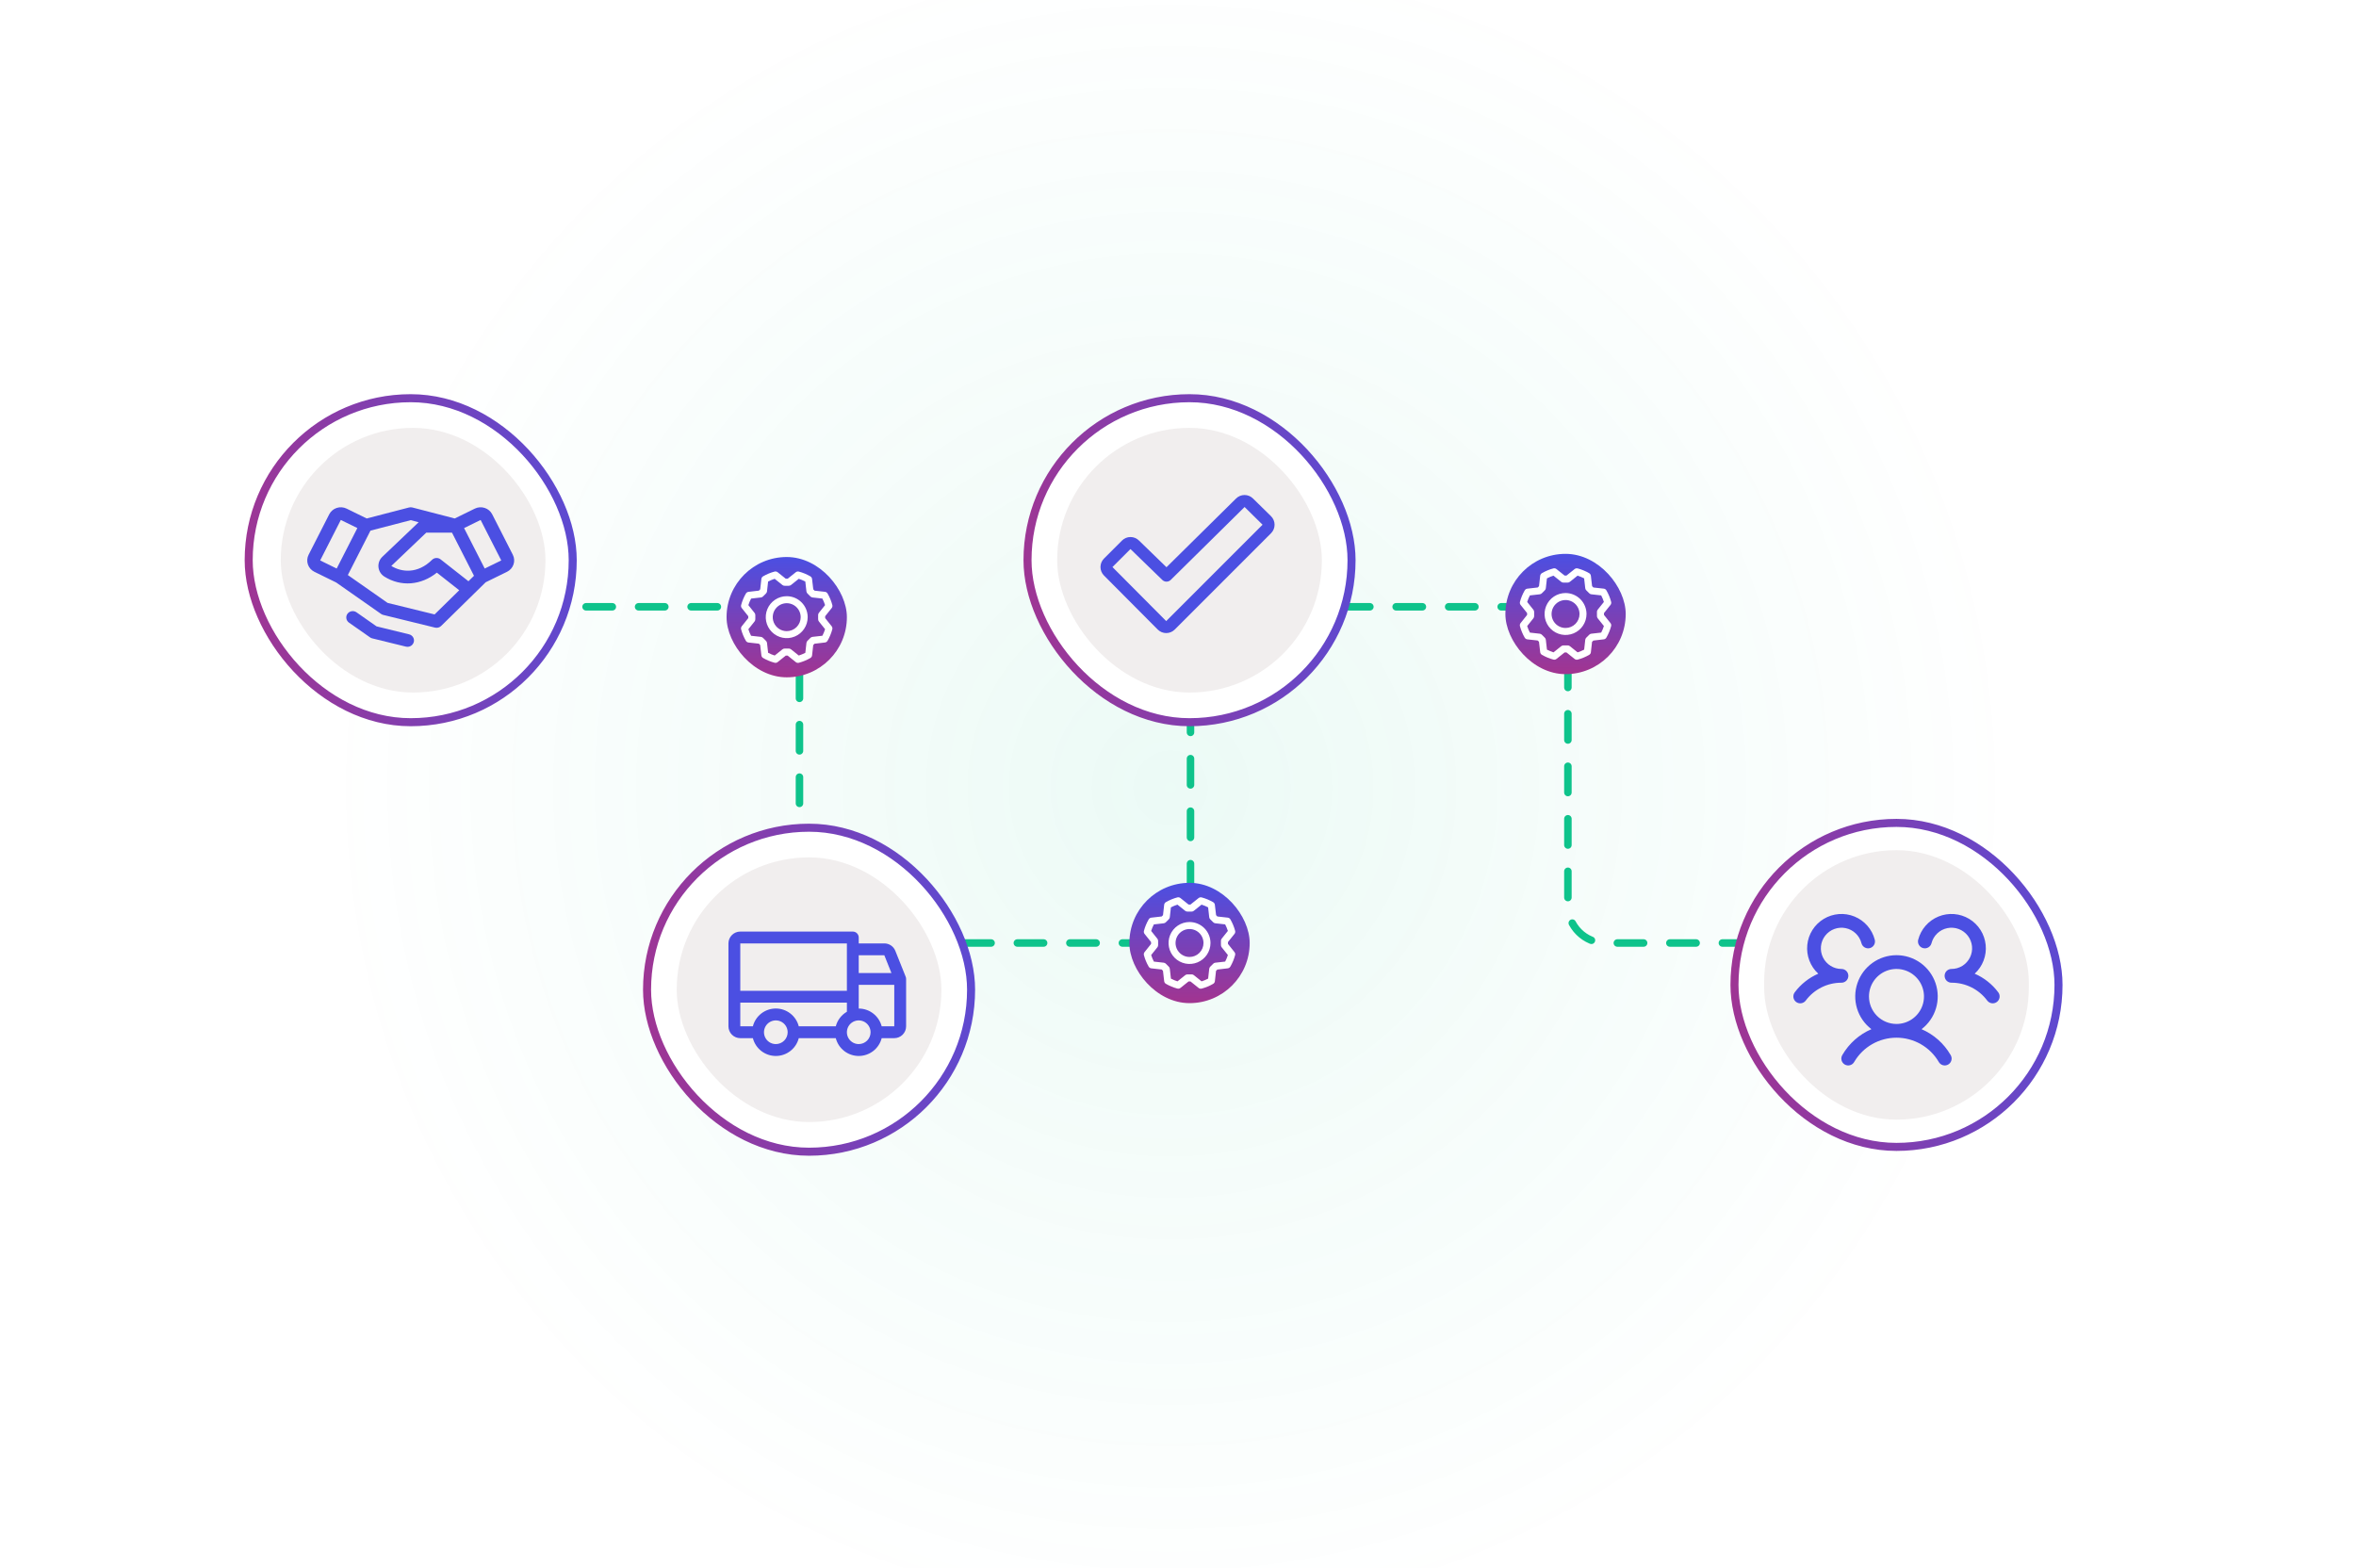 <svg width="628" height="418" viewBox="0 0 628 418" fill="none" xmlns="http://www.w3.org/2000/svg">
<rect x="0" y="0" width="628" height="418" fill="#333333" stroke="none"/>
<g clip-path="url(#clip0_2829_2394)">
<rect width="628" height="418" fill="white"/>
<path opacity="0.8" d="M312 437C437.369 437 539 335.369 539 210C539 84.631 437.369 -17 312 -17C186.631 -17 85 84.631 85 210C85 335.369 186.631 437 312 437Z" fill="url(#paint0_radial_2829_2394)"/>
<path d="M100.215 161.757H203.103C208.626 161.757 213.103 166.234 213.103 171.757V241.384C213.103 246.906 217.58 251.384 223.103 251.384H307.332C312.855 251.384 317.332 246.906 317.332 241.384V171.757C317.332 166.234 321.809 161.757 327.332 161.757H407.929C413.451 161.757 417.929 166.234 417.929 171.757L417.929 241.384C417.929 246.906 422.406 251.384 427.929 251.384H535.719" stroke="#0EC38B" stroke-width="2" stroke-linecap="round" stroke-dasharray="7 7"/>
<rect x="66.289" y="106.153" width="86.372" height="86.372" rx="43.186" fill="white" stroke="url(#paint1_linear_2829_2394)" stroke-width="2.143"/>
<rect x="74.839" y="114.061" width="70.555" height="70.555" rx="35.278" fill="white"/>
<rect x="74.839" y="114.061" width="70.555" height="70.555" rx="35.278" fill="#F1EEEE"/>
<path d="M136.695 147.891L131.196 137.097C130.993 136.699 130.713 136.345 130.371 136.054C130.028 135.763 129.631 135.541 129.201 135.401C128.772 135.261 128.318 135.205 127.866 135.236C127.415 135.268 126.974 135.386 126.569 135.585L121.209 138.213L109.919 135.283C109.63 135.209 109.326 135.209 109.036 135.283L97.746 138.213L92.386 135.585C91.981 135.386 91.54 135.268 91.089 135.236C90.637 135.205 90.183 135.261 89.754 135.401C89.324 135.541 88.927 135.763 88.585 136.054C88.243 136.345 87.962 136.699 87.76 137.097L82.26 147.888C82.057 148.286 81.936 148.718 81.904 149.161C81.872 149.604 81.929 150.049 82.072 150.471C82.215 150.892 82.442 151.282 82.738 151.618C83.035 151.953 83.396 152.228 83.801 152.427L89.619 155.283L101.577 163.661C101.754 163.784 101.952 163.873 102.161 163.925L115.953 167.307C116.242 167.378 116.545 167.375 116.832 167.297C117.119 167.219 117.381 167.07 117.591 166.863L129.459 155.22L135.152 152.427C135.97 152.026 136.591 151.322 136.88 150.472C137.169 149.621 137.102 148.693 136.693 147.891H136.695ZM124.866 154.945L117.451 149.119C117.119 148.858 116.7 148.727 116.275 148.75C115.85 148.774 115.449 148.951 115.15 149.248C111.312 153.04 107.034 152.56 104.306 150.869L113.624 141.991H120.479L126.343 153.493L124.866 154.945ZM90.843 138.608L95.255 140.769L89.744 151.56L85.342 149.402L90.843 138.608ZM115.841 163.792L103.319 160.722L92.716 153.294L98.75 141.456L109.478 138.667L111.59 139.215L101.892 148.449L101.875 148.468C101.51 148.826 101.231 149.26 101.06 149.737C100.889 150.215 100.829 150.725 100.885 151.228C100.942 151.731 101.113 152.216 101.385 152.646C101.658 153.076 102.026 153.44 102.461 153.712C106.892 156.488 112.238 156.038 116.449 152.655L122.408 157.35L115.841 163.792ZM129.202 151.558L123.703 140.777L128.112 138.608L133.614 149.402L129.202 151.558ZM110.292 171.148C110.199 171.514 109.984 171.838 109.682 172.07C109.379 172.302 109.006 172.429 108.622 172.429C108.48 172.429 108.339 172.412 108.202 172.379L99.222 170.176C99.012 170.125 98.814 170.035 98.638 169.912L92.96 165.933C92.611 165.664 92.38 165.274 92.318 164.842C92.255 164.411 92.364 163.973 92.622 163.619C92.88 163.265 93.268 163.022 93.704 162.941C94.14 162.86 94.592 162.948 94.964 163.185L100.375 166.977L109.047 169.1C109.49 169.209 109.871 169.486 110.107 169.87C110.342 170.255 110.412 170.715 110.301 171.15L110.292 171.148Z" fill="#4B4FE2"/>
<rect x="172.473" y="220.65" width="86.372" height="86.372" rx="43.186" fill="white" stroke="url(#paint2_linear_2829_2394)" stroke-width="2.143"/>
<rect x="180.382" y="228.559" width="70.555" height="70.555" rx="35.278" fill="white"/>
<rect x="180.382" y="228.559" width="70.555" height="70.555" rx="35.278" fill="#F1EEEE"/>
<rect x="273.887" y="106.153" width="86.372" height="86.372" rx="43.186" fill="white" stroke="url(#paint3_linear_2829_2394)" stroke-width="2.143"/>
<rect x="281.795" y="114.061" width="70.555" height="70.555" rx="35.278" fill="white"/>
<rect x="281.795" y="114.061" width="70.555" height="70.555" rx="35.278" fill="#F1EEEE"/>
<rect x="462.33" y="219.368" width="86.372" height="86.372" rx="43.186" fill="white" stroke="url(#paint4_linear_2829_2394)" stroke-width="2.143"/>
<rect x="470.238" y="226.635" width="70.555" height="71.838" rx="35.278" fill="white"/>
<rect x="470.238" y="226.635" width="70.555" height="71.838" rx="35.278" fill="#F1EEEE"/>
<rect x="193.669" y="148.49" width="32.071" height="32.071" rx="16.035" fill="url(#paint5_linear_2829_2394)"/>
<path d="M209.703 158.934C208.597 158.934 207.516 159.262 206.597 159.876C205.678 160.49 204.962 161.363 204.539 162.385C204.116 163.406 204.005 164.53 204.221 165.614C204.436 166.698 204.969 167.694 205.75 168.476C206.532 169.258 207.528 169.79 208.612 170.006C209.696 170.221 210.82 170.111 211.842 169.688C212.863 169.264 213.736 168.548 214.35 167.629C214.964 166.71 215.292 165.629 215.292 164.524C215.291 163.042 214.701 161.621 213.653 160.573C212.605 159.525 211.185 158.936 209.703 158.934ZM209.703 168.25C208.966 168.25 208.245 168.031 207.632 167.622C207.02 167.212 206.542 166.63 206.26 165.95C205.978 165.269 205.904 164.519 206.048 163.797C206.192 163.074 206.547 162.41 207.068 161.889C207.589 161.368 208.253 161.013 208.976 160.869C209.698 160.725 210.448 160.799 211.129 161.081C211.81 161.363 212.391 161.841 212.801 162.453C213.21 163.066 213.429 163.787 213.429 164.524C213.429 165.512 213.036 166.46 212.338 167.158C211.639 167.857 210.691 168.25 209.703 168.25ZM219.95 164.775C219.955 164.607 219.955 164.44 219.95 164.272L221.687 162.102C221.778 161.988 221.841 161.854 221.871 161.711C221.901 161.568 221.897 161.42 221.86 161.279C221.575 160.209 221.149 159.181 220.593 158.223C220.52 158.097 220.419 157.991 220.297 157.911C220.176 157.832 220.038 157.782 219.894 157.765L217.132 157.458C217.017 157.337 216.901 157.22 216.783 157.108L216.457 154.339C216.44 154.195 216.39 154.057 216.31 153.936C216.23 153.814 216.123 153.713 215.998 153.641C215.039 153.085 214.011 152.66 212.941 152.375C212.8 152.337 212.652 152.333 212.509 152.364C212.366 152.394 212.233 152.457 212.119 152.548L209.954 154.276C209.786 154.276 209.619 154.276 209.451 154.276L207.281 152.542C207.167 152.451 207.033 152.388 206.89 152.358C206.747 152.328 206.599 152.332 206.458 152.37C205.388 152.655 204.36 153.081 203.402 153.637C203.276 153.71 203.17 153.811 203.09 153.932C203.011 154.054 202.961 154.192 202.944 154.336L202.637 157.102C202.516 157.218 202.399 157.335 202.287 157.452L199.518 157.77C199.374 157.786 199.236 157.837 199.115 157.916C198.993 157.996 198.892 158.103 198.82 158.229C198.265 159.187 197.839 160.215 197.554 161.285C197.516 161.426 197.512 161.574 197.543 161.717C197.573 161.86 197.636 161.993 197.727 162.107L199.455 164.272C199.455 164.44 199.455 164.607 199.455 164.775L197.721 166.946C197.63 167.06 197.567 167.193 197.537 167.336C197.507 167.479 197.511 167.627 197.549 167.768C197.834 168.838 198.26 169.866 198.816 170.824C198.889 170.95 198.99 171.057 199.111 171.136C199.233 171.215 199.371 171.265 199.515 171.282L202.277 171.59C202.393 171.711 202.509 171.827 202.626 171.939L202.949 174.708C202.966 174.852 203.016 174.99 203.095 175.112C203.175 175.233 203.282 175.334 203.408 175.407C204.366 175.962 205.394 176.387 206.464 176.672C206.605 176.71 206.753 176.714 206.896 176.684C207.039 176.653 207.173 176.59 207.286 176.499L209.451 174.771C209.619 174.776 209.786 174.776 209.954 174.771L212.125 176.508C212.239 176.599 212.372 176.662 212.515 176.692C212.658 176.722 212.806 176.718 212.947 176.681C214.017 176.396 215.045 175.97 216.004 175.414C216.129 175.341 216.236 175.24 216.315 175.118C216.394 174.997 216.445 174.859 216.461 174.715L216.769 171.953C216.89 171.838 217.006 171.722 217.118 171.604L219.887 171.277C220.031 171.261 220.169 171.21 220.291 171.131C220.412 171.051 220.513 170.944 220.586 170.819C221.141 169.86 221.566 168.832 221.851 167.762C221.889 167.621 221.893 167.473 221.863 167.33C221.833 167.187 221.769 167.054 221.678 166.94L219.95 164.775ZM218.075 164.018C218.095 164.355 218.095 164.692 218.075 165.029C218.061 165.259 218.133 165.487 218.278 165.667L219.93 167.732C219.74 168.334 219.498 168.919 219.205 169.478L216.573 169.776C216.344 169.802 216.132 169.911 215.979 170.084C215.755 170.336 215.516 170.575 215.264 170.799C215.092 170.952 214.982 171.164 214.957 171.393L214.664 174.022C214.105 174.315 213.52 174.558 212.918 174.748L210.852 173.095C210.687 172.963 210.481 172.891 210.27 172.891H210.214C209.877 172.911 209.54 172.911 209.203 172.891C208.973 172.878 208.745 172.95 208.565 173.094L206.495 174.748C205.892 174.558 205.307 174.315 204.748 174.022L204.45 171.394C204.424 171.165 204.315 170.953 204.142 170.8C203.89 170.576 203.651 170.337 203.427 170.085C203.274 169.913 203.063 169.803 202.833 169.778L200.204 169.484C199.911 168.925 199.668 168.34 199.479 167.737L201.131 165.672C201.275 165.491 201.348 165.264 201.334 165.034C201.314 164.697 201.314 164.359 201.334 164.023C201.348 163.792 201.275 163.565 201.131 163.385L199.479 161.315C199.668 160.713 199.911 160.128 200.204 159.569L202.832 159.271C203.061 159.245 203.273 159.136 203.426 158.963C203.65 158.711 203.889 158.472 204.141 158.248C204.314 158.095 204.424 157.883 204.45 157.653L204.742 155.025C205.302 154.732 205.886 154.489 206.489 154.3L208.554 155.952C208.735 156.096 208.962 156.168 209.193 156.155C209.529 156.135 209.867 156.135 210.203 156.155C210.434 156.168 210.661 156.096 210.841 155.952L212.911 154.3C213.513 154.489 214.098 154.732 214.657 155.025L214.956 157.653C214.981 157.882 215.09 158.094 215.263 158.247C215.515 158.471 215.754 158.71 215.978 158.962C216.131 159.135 216.343 159.244 216.572 159.27L219.201 159.562C219.494 160.121 219.737 160.706 219.927 161.309L218.274 163.374C218.129 163.556 218.056 163.786 218.072 164.018H218.075Z" fill="white"/>
<rect x="301.037" y="235.348" width="32.071" height="32.071" rx="16.035" fill="url(#paint6_linear_2829_2394)"/>
<path d="M317.071 245.792C315.965 245.792 314.885 246.12 313.965 246.734C313.046 247.349 312.33 248.222 311.907 249.243C311.484 250.264 311.373 251.388 311.589 252.472C311.804 253.557 312.337 254.552 313.118 255.334C313.9 256.116 314.896 256.648 315.98 256.864C317.065 257.08 318.188 256.969 319.21 256.546C320.231 256.123 321.104 255.406 321.718 254.487C322.332 253.568 322.66 252.487 322.66 251.382C322.659 249.9 322.069 248.479 321.021 247.431C319.974 246.383 318.553 245.794 317.071 245.792ZM317.071 255.108C316.334 255.108 315.613 254.89 315.001 254.48C314.388 254.071 313.91 253.489 313.628 252.808C313.346 252.127 313.272 251.378 313.416 250.655C313.56 249.932 313.915 249.268 314.436 248.747C314.957 248.226 315.621 247.871 316.344 247.727C317.067 247.583 317.816 247.657 318.497 247.939C319.178 248.221 319.76 248.699 320.169 249.312C320.579 249.924 320.797 250.645 320.797 251.382C320.797 252.37 320.404 253.318 319.706 254.017C319.007 254.716 318.059 255.108 317.071 255.108ZM327.318 251.633C327.323 251.466 327.323 251.298 327.318 251.13L329.055 248.96C329.147 248.846 329.21 248.712 329.24 248.569C329.269 248.426 329.265 248.279 329.228 248.138C328.943 247.067 328.517 246.039 327.961 245.081C327.888 244.956 327.787 244.849 327.666 244.769C327.544 244.69 327.406 244.64 327.262 244.623L324.5 244.316C324.385 244.195 324.269 244.078 324.151 243.967L323.825 241.197C323.808 241.053 323.758 240.915 323.678 240.794C323.598 240.672 323.491 240.571 323.366 240.499C322.407 239.944 321.379 239.518 320.309 239.233C320.168 239.196 320.02 239.192 319.877 239.222C319.735 239.252 319.601 239.315 319.487 239.407L317.322 241.135C317.155 241.135 316.987 241.135 316.819 241.135L314.649 239.401C314.535 239.31 314.401 239.247 314.258 239.217C314.115 239.187 313.968 239.191 313.827 239.228C312.756 239.514 311.728 239.94 310.77 240.495C310.644 240.568 310.538 240.669 310.458 240.79C310.379 240.912 310.329 241.05 310.312 241.194L310.005 243.961C309.884 244.076 309.767 244.193 309.656 244.31L306.886 244.628C306.742 244.645 306.604 244.695 306.483 244.775C306.361 244.854 306.26 244.961 306.188 245.087C305.633 246.045 305.207 247.073 304.922 248.143C304.884 248.285 304.881 248.432 304.911 248.575C304.941 248.718 305.004 248.852 305.095 248.966L306.824 251.13C306.824 251.298 306.824 251.466 306.824 251.633L305.09 253.804C304.999 253.918 304.935 254.052 304.906 254.194C304.876 254.337 304.88 254.485 304.917 254.626C305.202 255.697 305.628 256.725 306.184 257.683C306.257 257.808 306.358 257.915 306.479 257.994C306.601 258.074 306.739 258.124 306.883 258.14L309.645 258.448C309.761 258.569 309.877 258.685 309.994 258.797L310.317 261.566C310.334 261.71 310.384 261.849 310.464 261.97C310.543 262.091 310.65 262.192 310.776 262.265C311.734 262.82 312.762 263.246 313.832 263.531C313.973 263.568 314.121 263.572 314.264 263.542C314.407 263.512 314.541 263.448 314.655 263.357L316.819 261.629C316.987 261.634 317.155 261.634 317.322 261.629L319.493 263.366C319.607 263.458 319.741 263.521 319.883 263.551C320.026 263.58 320.174 263.576 320.315 263.539C321.386 263.254 322.414 262.828 323.372 262.272C323.497 262.199 323.604 262.098 323.683 261.977C323.763 261.855 323.813 261.717 323.829 261.573L324.137 258.811C324.258 258.696 324.374 258.58 324.486 258.462L327.255 258.136C327.399 258.119 327.538 258.069 327.659 257.989C327.78 257.909 327.881 257.803 327.954 257.677C328.509 256.718 328.935 255.691 329.22 254.62C329.257 254.479 329.261 254.331 329.231 254.188C329.201 254.046 329.137 253.912 329.046 253.798L327.318 251.633ZM325.443 250.876C325.463 251.213 325.463 251.551 325.443 251.887C325.429 252.118 325.502 252.345 325.646 252.525L327.298 254.59C327.109 255.192 326.866 255.777 326.573 256.337L323.941 256.635C323.712 256.66 323.5 256.77 323.347 256.942C323.123 257.194 322.884 257.433 322.632 257.657C322.46 257.81 322.35 258.022 322.325 258.251L322.033 260.88C321.473 261.174 320.888 261.416 320.286 261.606L318.22 259.953C318.055 259.821 317.849 259.749 317.638 259.75H317.582C317.245 259.769 316.908 259.769 316.571 259.75C316.341 259.736 316.113 259.808 315.933 259.952L313.863 261.606C313.26 261.416 312.676 261.173 312.116 260.88L311.818 258.252C311.792 258.023 311.683 257.811 311.51 257.658C311.258 257.434 311.02 257.195 310.796 256.943C310.642 256.771 310.431 256.661 310.202 256.636L307.572 256.342C307.279 255.783 307.036 255.198 306.847 254.596L308.499 252.53C308.643 252.35 308.716 252.122 308.702 251.892C308.682 251.555 308.682 251.218 308.702 250.881C308.716 250.651 308.643 250.423 308.499 250.243L306.847 248.174C307.036 247.571 307.279 246.987 307.572 246.427L310.2 246.129C310.43 246.104 310.641 245.994 310.794 245.822C311.018 245.569 311.257 245.331 311.509 245.107C311.682 244.953 311.792 244.741 311.818 244.512L312.11 241.883C312.67 241.59 313.254 241.347 313.857 241.158L315.923 242.81C316.103 242.955 316.33 243.027 316.561 243.013C316.897 242.993 317.235 242.993 317.572 243.013C317.802 243.027 318.029 242.955 318.21 242.81L320.279 241.158C320.881 241.347 321.466 241.59 322.026 241.883L322.324 244.512C322.349 244.741 322.459 244.952 322.631 245.105C322.883 245.33 323.122 245.568 323.346 245.82C323.499 245.993 323.711 246.102 323.94 246.128L326.569 246.42C326.863 246.98 327.105 247.564 327.295 248.167L325.642 250.233C325.497 250.414 325.424 250.644 325.44 250.876H325.443Z" fill="white"/>
<rect x="401.267" y="147.646" width="32.071" height="32.071" rx="16.035" fill="url(#paint7_linear_2829_2394)"/>
<path d="M417.3 158.09C416.195 158.09 415.114 158.418 414.195 159.032C413.276 159.646 412.559 160.519 412.136 161.541C411.713 162.562 411.603 163.686 411.818 164.77C412.034 165.854 412.566 166.85 413.348 167.632C414.13 168.414 415.126 168.946 416.21 169.162C417.294 169.377 418.418 169.267 419.439 168.844C420.461 168.421 421.334 167.704 421.948 166.785C422.562 165.866 422.89 164.785 422.89 163.68C422.888 162.198 422.299 160.777 421.251 159.729C420.203 158.681 418.782 158.092 417.3 158.09ZM417.3 167.406C416.563 167.406 415.843 167.187 415.23 166.778C414.617 166.369 414.14 165.787 413.858 165.106C413.576 164.425 413.502 163.676 413.646 162.953C413.789 162.23 414.144 161.566 414.665 161.045C415.187 160.524 415.85 160.169 416.573 160.025C417.296 159.881 418.045 159.955 418.726 160.237C419.407 160.519 419.989 160.997 420.399 161.61C420.808 162.222 421.027 162.943 421.027 163.68C421.027 164.668 420.634 165.616 419.935 166.315C419.236 167.013 418.289 167.406 417.3 167.406ZM427.548 163.931C427.552 163.764 427.552 163.596 427.548 163.428L429.285 161.258C429.376 161.144 429.439 161.01 429.469 160.867C429.499 160.724 429.495 160.577 429.457 160.436C429.172 159.365 428.746 158.337 428.19 157.379C428.118 157.253 428.016 157.147 427.895 157.067C427.774 156.988 427.636 156.938 427.492 156.921L424.73 156.614C424.615 156.493 424.498 156.376 424.38 156.264L424.054 153.495C424.037 153.351 423.987 153.213 423.908 153.092C423.828 152.97 423.721 152.869 423.595 152.797C422.637 152.242 421.609 151.816 420.539 151.531C420.398 151.493 420.25 151.49 420.107 151.52C419.964 151.55 419.83 151.613 419.717 151.704L417.552 153.432C417.384 153.432 417.216 153.432 417.049 153.432L414.878 151.699C414.764 151.607 414.63 151.544 414.488 151.515C414.345 151.485 414.197 151.489 414.056 151.526C412.986 151.812 411.958 152.238 410.999 152.793C410.874 152.866 410.767 152.967 410.688 153.088C410.608 153.21 410.558 153.348 410.542 153.492L410.234 156.259C410.113 156.374 409.997 156.491 409.885 156.608L407.116 156.926C406.972 156.943 406.834 156.993 406.712 157.073C406.591 157.152 406.49 157.259 406.417 157.385C405.862 158.343 405.437 159.371 405.151 160.441C405.114 160.582 405.11 160.73 405.14 160.873C405.17 161.016 405.234 161.15 405.325 161.263L407.053 163.428C407.053 163.596 407.053 163.764 407.053 163.931L405.319 166.102C405.228 166.216 405.165 166.35 405.135 166.492C405.105 166.635 405.109 166.783 405.147 166.924C405.432 167.995 405.858 169.022 406.414 169.981C406.487 170.106 406.588 170.213 406.709 170.292C406.83 170.372 406.968 170.422 407.112 170.438L409.875 170.746C409.99 170.867 410.107 170.983 410.224 171.095L410.546 173.864C410.563 174.008 410.613 174.147 410.693 174.268C410.773 174.389 410.88 174.49 411.005 174.563C411.964 175.118 412.992 175.543 414.062 175.829C414.203 175.866 414.351 175.87 414.494 175.84C414.636 175.81 414.77 175.746 414.884 175.655L417.049 173.927C417.216 173.932 417.384 173.932 417.552 173.927L419.722 175.664C419.836 175.755 419.97 175.819 420.113 175.848C420.256 175.878 420.404 175.874 420.544 175.837C421.615 175.552 422.643 175.126 423.601 174.57C423.727 174.497 423.833 174.396 423.913 174.275C423.992 174.153 424.042 174.015 424.059 173.871L424.366 171.109C424.487 170.994 424.604 170.878 424.716 170.76L427.485 170.434C427.629 170.417 427.767 170.367 427.888 170.287C428.01 170.207 428.111 170.1 428.183 169.975C428.738 169.016 429.164 167.988 429.449 166.918C429.487 166.777 429.49 166.629 429.46 166.486C429.43 166.344 429.367 166.21 429.276 166.096L427.548 163.931ZM425.673 163.174C425.693 163.511 425.693 163.848 425.673 164.185C425.659 164.416 425.731 164.643 425.875 164.823L427.528 166.888C427.338 167.49 427.095 168.075 426.802 168.635L424.171 168.933C423.941 168.958 423.73 169.068 423.577 169.24C423.353 169.492 423.114 169.731 422.862 169.955C422.689 170.108 422.58 170.32 422.554 170.549L422.262 173.178C421.703 173.471 421.118 173.714 420.515 173.904L418.45 172.251C418.284 172.119 418.079 172.047 417.867 172.048H417.811C417.475 172.067 417.137 172.067 416.801 172.048C416.57 172.034 416.343 172.106 416.163 172.25L414.092 173.904C413.49 173.714 412.905 173.471 412.346 173.178L412.047 170.55C412.022 170.321 411.912 170.109 411.74 169.956C411.488 169.732 411.249 169.493 411.025 169.241C410.872 169.069 410.66 168.959 410.431 168.934L407.802 168.64C407.509 168.081 407.266 167.496 407.076 166.894L408.729 164.828C408.873 164.648 408.945 164.42 408.931 164.19C408.912 163.853 408.912 163.516 408.931 163.179C408.945 162.949 408.873 162.721 408.729 162.541L407.076 160.472C407.266 159.869 407.509 159.285 407.802 158.725L410.43 158.427C410.659 158.401 410.871 158.292 411.024 158.119C411.248 157.867 411.487 157.629 411.739 157.404C411.912 157.251 412.022 157.039 412.047 156.809L412.34 154.181C412.899 153.888 413.484 153.645 414.086 153.456L416.152 155.108C416.332 155.252 416.56 155.325 416.79 155.311C417.127 155.291 417.464 155.291 417.801 155.311C418.031 155.325 418.259 155.252 418.439 155.108L420.508 153.456C421.111 153.645 421.695 153.888 422.255 154.181L422.553 156.809C422.579 157.039 422.688 157.25 422.861 157.403C423.113 157.627 423.351 157.866 423.576 158.118C423.729 158.291 423.94 158.4 424.169 158.426L426.799 158.718C427.092 159.277 427.335 159.862 427.524 160.465L425.872 162.53C425.726 162.712 425.654 162.942 425.669 163.174H425.673Z" fill="white"/>
<path d="M241.412 260.374L238.65 253.468C238.415 252.883 238.011 252.383 237.489 252.031C236.967 251.679 236.351 251.492 235.721 251.495H228.898V249.916C228.898 249.497 228.732 249.096 228.436 248.8C228.14 248.504 227.738 248.337 227.319 248.337H197.326C196.489 248.337 195.686 248.67 195.094 249.262C194.502 249.854 194.169 250.657 194.169 251.495V273.595C194.169 274.432 194.502 275.235 195.094 275.827C195.686 276.419 196.489 276.752 197.326 276.752H200.681C201.028 278.11 201.818 279.314 202.926 280.174C204.033 281.034 205.396 281.5 206.798 281.5C208.2 281.5 209.562 281.034 210.669 280.174C211.777 279.314 212.567 278.11 212.915 276.752H222.781C223.129 278.11 223.919 279.314 225.026 280.174C226.134 281.034 227.496 281.5 228.898 281.5C230.3 281.5 231.662 281.034 232.77 280.174C233.877 279.314 234.667 278.11 235.015 276.752H238.37C239.207 276.752 240.01 276.419 240.602 275.827C241.194 275.235 241.527 274.432 241.527 273.595V260.966C241.527 260.763 241.488 260.562 241.412 260.374ZM228.898 254.652H235.721L237.616 259.388H228.898V254.652ZM197.326 251.495H225.741V264.123H197.326V251.495ZM206.798 278.331C206.173 278.331 205.563 278.146 205.044 277.799C204.524 277.452 204.12 276.959 203.881 276.382C203.642 275.805 203.579 275.17 203.701 274.558C203.823 273.945 204.124 273.383 204.565 272.941C205.007 272.499 205.569 272.199 206.182 272.077C206.794 271.955 207.429 272.018 208.006 272.257C208.583 272.496 209.076 272.9 209.423 273.419C209.77 273.939 209.955 274.549 209.955 275.173C209.955 276.011 209.622 276.814 209.03 277.406C208.438 277.998 207.635 278.331 206.798 278.331ZM222.781 273.595H212.915C212.567 272.237 211.777 271.033 210.669 270.173C209.562 269.313 208.2 268.847 206.798 268.847C205.396 268.847 204.033 269.313 202.926 270.173C201.818 271.033 201.028 272.237 200.681 273.595H197.326V267.281H225.741V269.71C225.015 270.129 224.38 270.689 223.871 271.356C223.363 272.023 222.993 272.784 222.781 273.595ZM228.898 278.331C228.274 278.331 227.663 278.146 227.144 277.799C226.625 277.452 226.22 276.959 225.981 276.382C225.742 275.805 225.68 275.17 225.801 274.558C225.923 273.945 226.224 273.383 226.666 272.941C227.107 272.499 227.67 272.199 228.282 272.077C228.894 271.955 229.529 272.018 230.106 272.257C230.683 272.496 231.176 272.9 231.523 273.419C231.87 273.939 232.055 274.549 232.055 275.173C232.055 276.011 231.723 276.814 231.13 277.406C230.538 277.998 229.735 278.331 228.898 278.331ZM238.37 273.595H235.015C234.663 272.24 233.872 271.04 232.765 270.183C231.658 269.326 230.298 268.86 228.898 268.859V262.545H238.37V273.595Z" fill="#4B4FE2"/>
<path d="M338.796 137.607L333.995 132.894C333.395 132.296 332.582 131.96 331.735 131.96C330.888 131.96 330.075 132.296 329.475 132.894L310.931 151.21L303.591 144.087C302.99 143.491 302.177 143.158 301.33 143.16C300.483 143.161 299.672 143.499 299.073 144.097L294.272 148.899C293.673 149.499 293.336 150.313 293.336 151.161C293.336 152.009 293.673 152.822 294.272 153.422L308.6 167.827C308.898 168.124 309.251 168.36 309.639 168.521C310.027 168.682 310.444 168.765 310.864 168.765C311.285 168.765 311.701 168.682 312.089 168.521C312.478 168.36 312.831 168.124 313.128 167.827L338.806 142.143C339.104 141.845 339.34 141.491 339.501 141.101C339.662 140.712 339.744 140.294 339.743 139.873C339.742 139.452 339.658 139.035 339.495 138.646C339.333 138.257 339.095 137.904 338.796 137.607ZM310.855 165.568L296.526 151.164L301.328 146.362C301.334 146.367 301.339 146.372 301.344 146.378L309.817 154.599C310.116 154.891 310.518 155.055 310.936 155.055C311.355 155.055 311.756 154.891 312.056 154.599L331.75 135.159L336.539 139.88L310.855 165.568Z" fill="#4B4FE2"/>
<path d="M532.27 267.101C532.077 267.245 531.858 267.35 531.625 267.41C531.392 267.47 531.149 267.483 530.911 267.449C530.673 267.415 530.444 267.334 530.237 267.211C530.03 267.089 529.849 266.927 529.704 266.734C528.6 265.249 527.162 264.045 525.507 263.217C523.852 262.39 522.025 261.962 520.175 261.969C519.814 261.969 519.462 261.863 519.162 261.664C518.861 261.465 518.627 261.181 518.487 260.849C518.391 260.624 518.342 260.381 518.342 260.137C518.342 259.892 518.391 259.65 518.487 259.424C518.627 259.092 518.861 258.809 519.162 258.61C519.462 258.41 519.814 258.304 520.175 258.304C521.203 258.304 522.211 258.016 523.083 257.472C523.956 256.928 524.658 256.15 525.111 255.226C525.563 254.303 525.748 253.271 525.644 252.249C525.539 251.226 525.15 250.252 524.521 249.44C523.891 248.627 523.046 248.007 522.081 247.65C521.117 247.293 520.072 247.214 519.065 247.422C518.058 247.629 517.129 248.115 516.384 248.824C515.639 249.533 515.108 250.436 514.851 251.432C514.791 251.665 514.685 251.884 514.541 252.076C514.396 252.269 514.215 252.431 514.007 252.553C513.8 252.675 513.57 252.756 513.332 252.789C513.093 252.823 512.851 252.809 512.618 252.749C512.384 252.689 512.165 252.583 511.973 252.439C511.781 252.294 511.619 252.113 511.496 251.905C511.374 251.698 511.294 251.468 511.26 251.23C511.227 250.991 511.24 250.749 511.3 250.516C511.657 249.135 512.331 247.857 513.269 246.783C514.207 245.708 515.382 244.868 516.702 244.328C518.022 243.788 519.449 243.563 520.871 243.672C522.293 243.781 523.67 244.22 524.892 244.955C526.114 245.689 527.148 246.699 527.912 247.903C528.675 249.108 529.147 250.474 529.289 251.893C529.432 253.311 529.241 254.744 528.732 256.076C528.224 257.408 527.411 258.603 526.36 259.566C528.852 260.645 531.018 262.357 532.643 264.533C532.788 264.726 532.893 264.945 532.952 265.179C533.011 265.413 533.024 265.656 532.989 265.894C532.955 266.133 532.873 266.362 532.75 266.569C532.626 266.776 532.463 266.957 532.27 267.101ZM519.927 281.212C520.06 281.42 520.149 281.653 520.189 281.897C520.229 282.141 520.22 282.391 520.161 282.631C520.102 282.871 519.995 283.096 519.847 283.294C519.699 283.492 519.512 283.658 519.298 283.781C519.084 283.905 518.847 283.984 518.602 284.014C518.356 284.044 518.108 284.024 517.87 283.955C517.633 283.886 517.412 283.77 517.221 283.613C517.029 283.457 516.872 283.263 516.757 283.044C515.603 281.089 513.958 279.469 511.987 278.344C510.015 277.219 507.784 276.627 505.514 276.627C503.244 276.627 501.013 277.219 499.041 278.344C497.07 279.469 495.425 281.089 494.271 283.044C494.156 283.263 493.999 283.457 493.808 283.613C493.616 283.77 493.395 283.886 493.158 283.955C492.92 284.024 492.672 284.044 492.426 284.014C492.181 283.984 491.944 283.905 491.73 283.781C491.516 283.658 491.329 283.492 491.181 283.294C491.033 283.096 490.926 282.871 490.867 282.631C490.808 282.391 490.799 282.141 490.839 281.897C490.879 281.653 490.968 281.42 491.101 281.212C492.877 278.159 495.586 275.757 498.83 274.358C497.005 272.96 495.663 271.026 494.994 268.827C494.326 266.629 494.362 264.275 495.1 262.098C495.838 259.921 497.239 258.03 499.107 256.691C500.975 255.352 503.216 254.632 505.514 254.632C507.812 254.632 510.053 255.352 511.921 256.691C513.789 258.03 515.19 259.921 515.928 262.098C516.666 264.275 516.703 266.629 516.034 268.827C515.365 271.026 514.023 272.96 512.198 274.358C515.442 275.757 518.151 278.159 519.927 281.212ZM505.514 272.965C506.964 272.965 508.381 272.535 509.587 271.73C510.792 270.924 511.732 269.779 512.286 268.44C512.841 267.1 512.986 265.626 512.704 264.204C512.421 262.783 511.723 261.476 510.697 260.451C509.672 259.426 508.366 258.728 506.944 258.445C505.522 258.162 504.048 258.307 502.709 258.862C501.369 259.417 500.225 260.357 499.419 261.562C498.614 262.767 498.184 264.185 498.184 265.635C498.184 267.579 498.956 269.443 500.331 270.818C501.705 272.193 503.57 272.965 505.514 272.965ZM492.686 260.137C492.686 259.651 492.493 259.185 492.149 258.841C491.805 258.497 491.339 258.304 490.853 258.304C489.825 258.304 488.817 258.016 487.945 257.472C487.072 256.928 486.37 256.15 485.917 255.226C485.465 254.303 485.28 253.271 485.384 252.249C485.489 251.226 485.878 250.252 486.508 249.44C487.137 248.627 487.982 248.007 488.947 247.65C489.911 247.293 490.956 247.214 491.963 247.422C492.97 247.629 493.899 248.115 494.644 248.824C495.389 249.533 495.92 250.436 496.177 251.432C496.298 251.903 496.602 252.306 497.021 252.553C497.44 252.8 497.94 252.871 498.41 252.749C498.881 252.628 499.285 252.324 499.532 251.905C499.779 251.486 499.849 250.986 499.728 250.516C499.371 249.135 498.697 247.857 497.759 246.783C496.821 245.708 495.646 244.868 494.326 244.328C493.006 243.788 491.579 243.563 490.157 243.672C488.735 243.781 487.358 244.22 486.136 244.955C484.914 245.689 483.88 246.699 483.117 247.903C482.353 249.108 481.882 250.474 481.739 251.893C481.597 253.311 481.787 254.744 482.296 256.076C482.804 257.408 483.617 258.603 484.668 259.566C482.179 260.646 480.015 262.358 478.392 264.533C478.1 264.922 477.974 265.41 478.043 265.892C478.111 266.373 478.368 266.808 478.757 267.099C479.146 267.391 479.635 267.517 480.116 267.448C480.597 267.38 481.032 267.123 481.324 266.734C482.428 265.249 483.866 264.045 485.521 263.217C487.176 262.39 489.003 261.962 490.853 261.969C491.339 261.969 491.805 261.776 492.149 261.433C492.493 261.089 492.686 260.623 492.686 260.137Z" fill="#4B4FE2"/>
</g>
<defs>
<radialGradient id="paint0_radial_2829_2394" cx="0" cy="0" r="1" gradientUnits="userSpaceOnUse" gradientTransform="translate(312 210) scale(227)">
<stop stop-color="#0EC38B" stop-opacity="0.1"/>
<stop offset="0.999" stop-color="#0EC38B" stop-opacity="0"/>
</radialGradient>
<linearGradient id="paint1_linear_2829_2394" x1="65.218" y1="193.596" x2="182.124" y2="178.751" gradientUnits="userSpaceOnUse">
<stop stop-color="#A23490"/>
<stop offset="1" stop-color="#4B4FE2"/>
</linearGradient>
<linearGradient id="paint2_linear_2829_2394" x1="171.401" y1="308.094" x2="288.308" y2="293.249" gradientUnits="userSpaceOnUse">
<stop stop-color="#A23490"/>
<stop offset="1" stop-color="#4B4FE2"/>
</linearGradient>
<linearGradient id="paint3_linear_2829_2394" x1="272.815" y1="193.596" x2="389.722" y2="178.751" gradientUnits="userSpaceOnUse">
<stop stop-color="#A23490"/>
<stop offset="1" stop-color="#4B4FE2"/>
</linearGradient>
<linearGradient id="paint4_linear_2829_2394" x1="461.259" y1="306.811" x2="578.165" y2="291.966" gradientUnits="userSpaceOnUse">
<stop stop-color="#A23490"/>
<stop offset="1" stop-color="#4B4FE2"/>
</linearGradient>
<linearGradient id="paint5_linear_2829_2394" x1="209.704" y1="148.49" x2="209.704" y2="180.561" gradientUnits="userSpaceOnUse">
<stop stop-color="#4B4FE2"/>
<stop offset="1" stop-color="#A23490"/>
</linearGradient>
<linearGradient id="paint6_linear_2829_2394" x1="317.072" y1="235.348" x2="317.072" y2="267.419" gradientUnits="userSpaceOnUse">
<stop stop-color="#4B4FE2"/>
<stop offset="1" stop-color="#A23490"/>
</linearGradient>
<linearGradient id="paint7_linear_2829_2394" x1="417.302" y1="147.646" x2="417.302" y2="179.717" gradientUnits="userSpaceOnUse">
<stop stop-color="#4B4FE2"/>
<stop offset="1" stop-color="#A23490"/>
</linearGradient>
<clipPath id="clip0_2829_2394">
<rect width="628" height="418" fill="white"/>
</clipPath>
</defs>
</svg>
